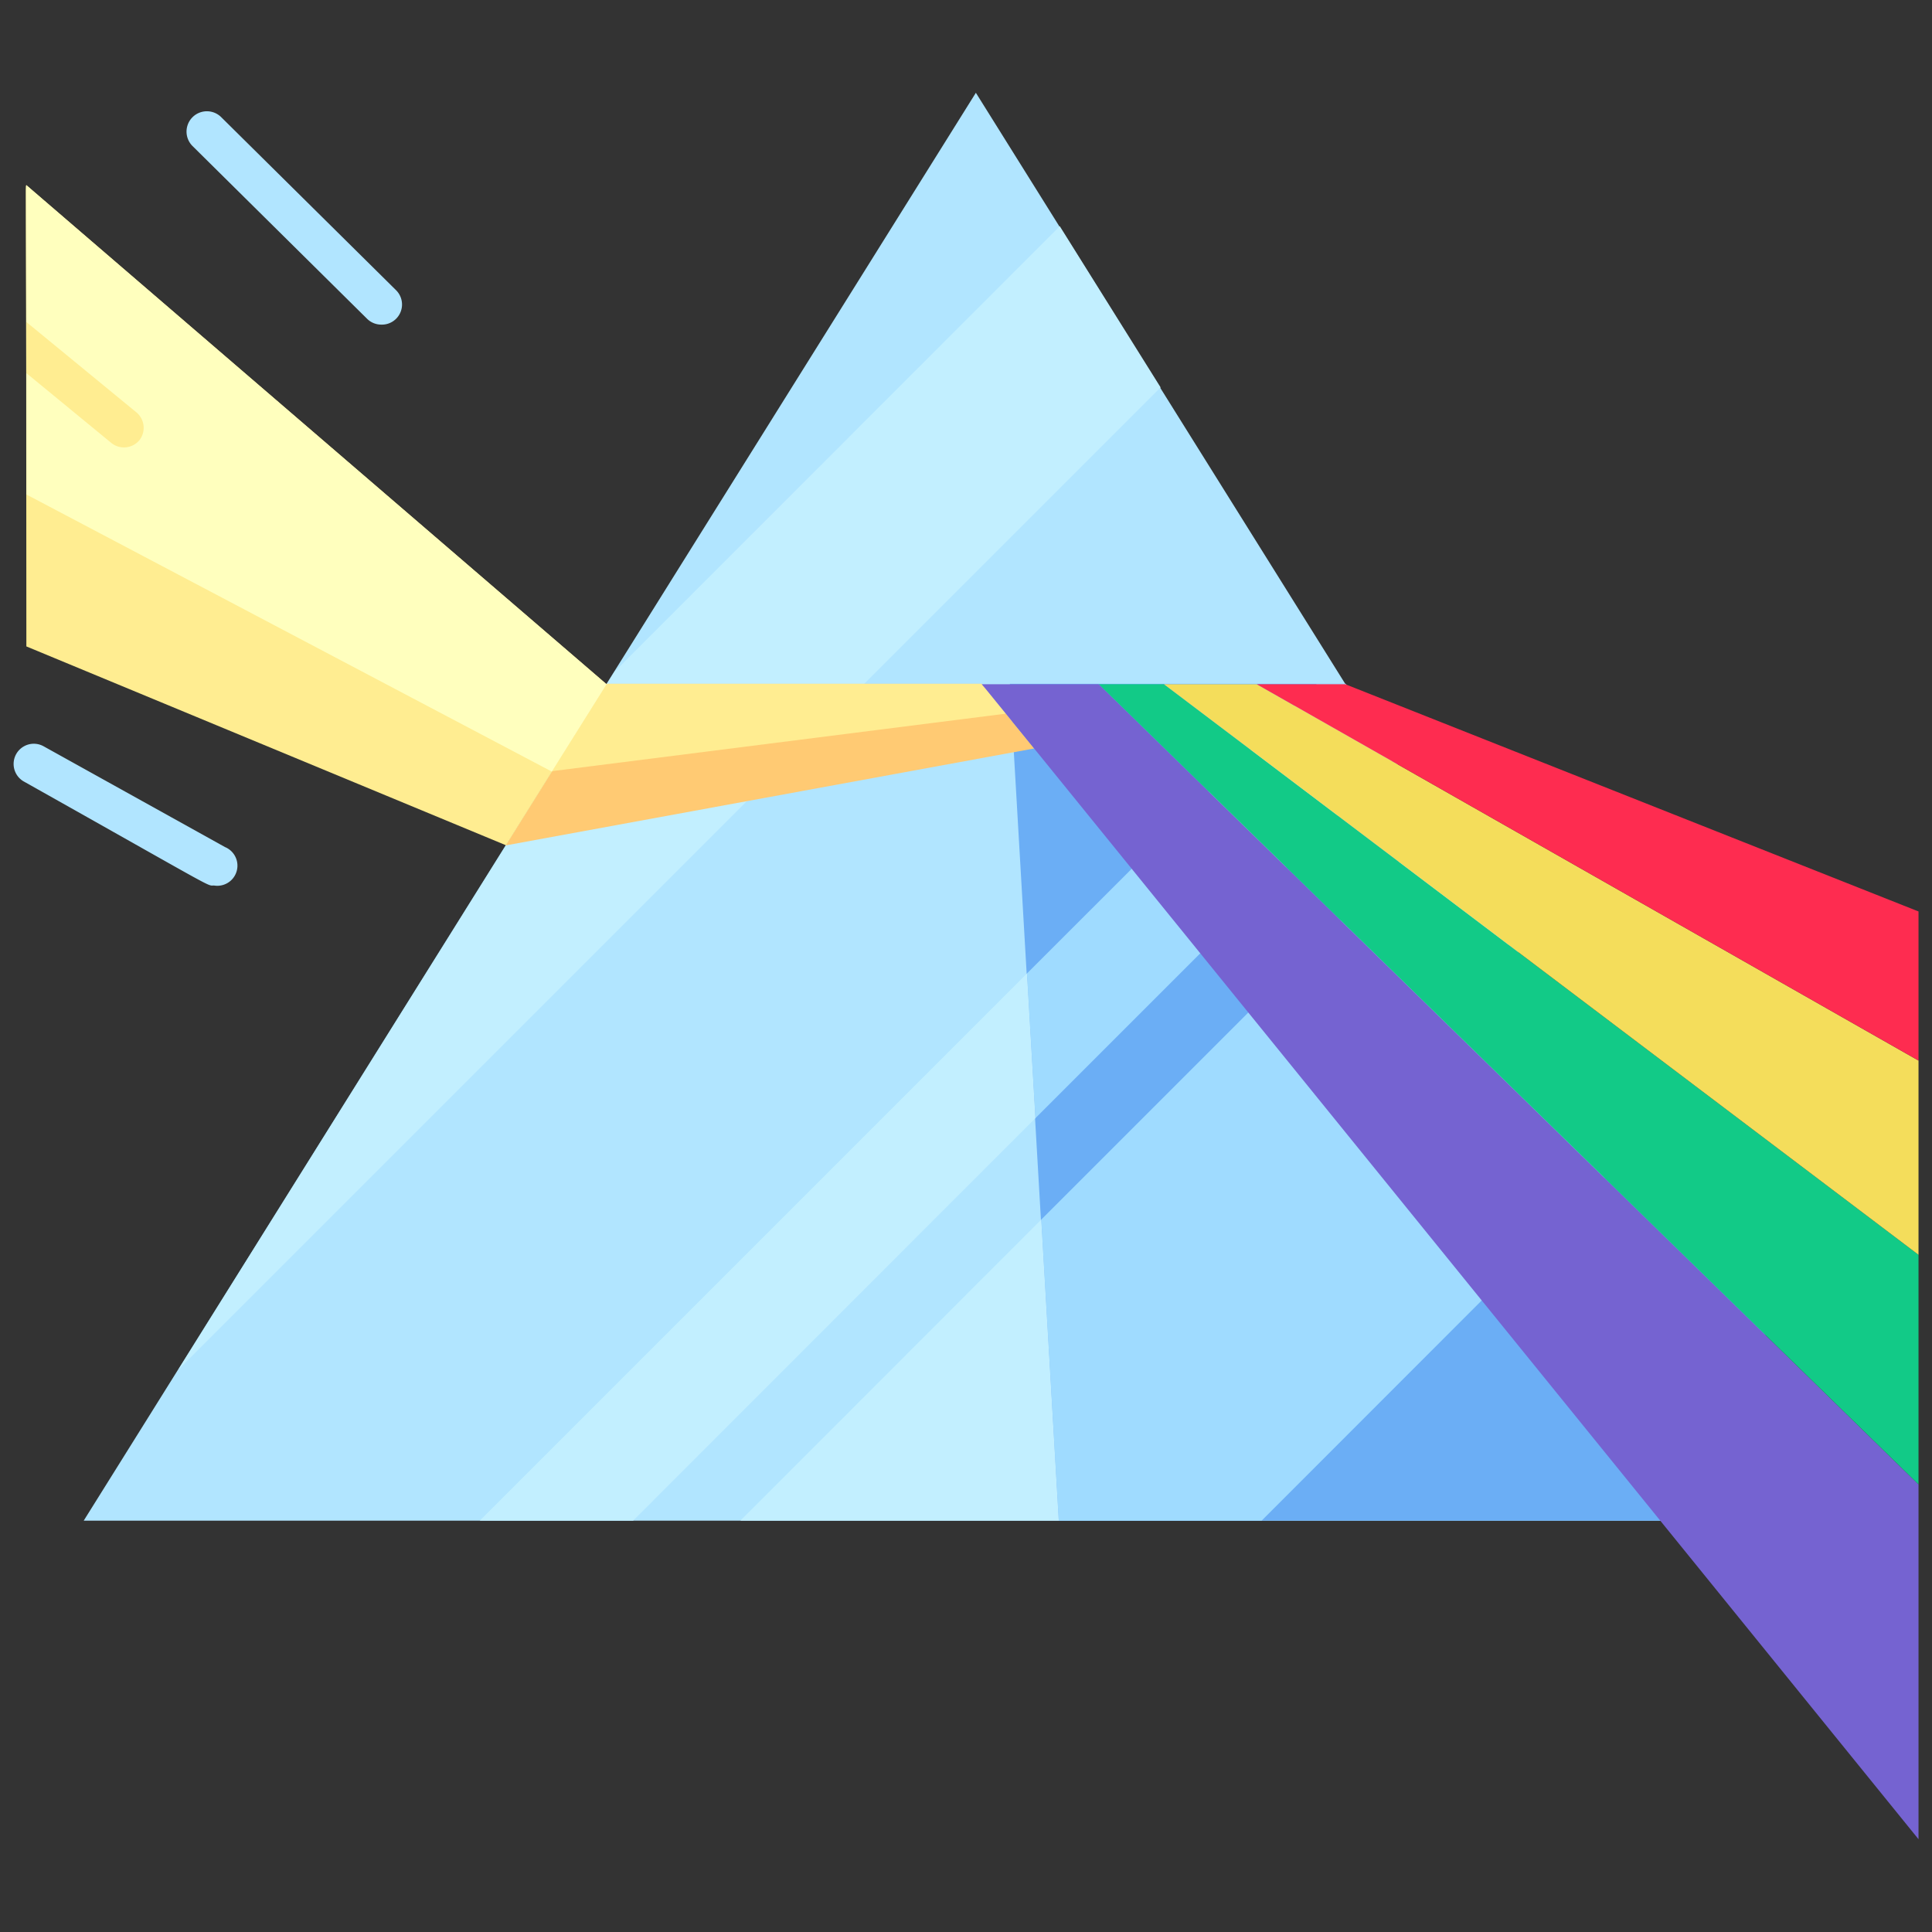 <svg height="512" viewBox="0 0 96 96" width="512" xmlns="http://www.w3.org/2000/svg"><rect x="0" y="0" width="96" height="96" fill="#333333" stroke="none"/><g id="Refraction"><path d="m92.83 75.56h-88.67l44.33-70.95z" fill="#b1e5ff"/><path d="m52.59 75.56-2.41-41.58h16.67l26.82 41.58z" fill="#6baef5"/><path d="m57.67 19.25-48.81 48.81 21.68-34.69 22.12-22.13z" fill="#c2efff"/><path d="m69.24 37.77-17.79 17.79-.42-7.19 14.4-14.39h1.44z" fill="#9fdbff"/><path d="m51.45 55.56-19.99 20h-7.62l27.19-27.19z" fill="#c2efff"/><path d="m81.25 56.99-18.56 18.57h-10.08l-.87-14.96 19.55-19.55z" fill="#9fdbff"/><path d="m52.61 75.56h-15.82l14.95-14.96z" fill="#c2efff"/><path d="m51.39 37.19-2.61-3.21h-18.64l-5.02 8.03z" fill="#ffca73"/><path d="m49.99 35.46-1.21-1.48h-18.64l-2.72 4.34z" fill="#ffed91"/><path d="m95.33 73.76v17.63c-56.41-69.59-44.99-55.48-46.55-57.39h5.82z" fill="#7563d1"/><path d="m95.33 62.35v11.41l-40.73-39.76h3.24z" fill="#12ca87"/><path d="m95.33 52.7v9.65l-37.49-28.35h4.61z" fill="#f4dd5b"/><path d="m95.33 45.29v7.41l-32.88-18.7h4.4z" fill="#fe2c50"/><path d="m30.14 34-5 8-23.83-9.88c0-23.76-.05-22.82 0-22.92z" fill="#ffed91"/><path d="m30.14 34-2.72 4.34-26.11-13.77c0-16-.05-15.27 0-15.37z" fill="#ffffbe"/><path d="m10.63 44c-.37 0 .3.31-9.45-5.17a1 1 0 0 1 1-1.74l9 5a1 1 0 0 1 -.55 1.91z" fill="#b1e5ff"/><path d="m18.94 16.13a1 1 0 0 1 -.7-.29l-8.68-8.59a1 1 0 1 1 1.44-1.42l8.68 8.59a1 1 0 0 1 -.74 1.71z" fill="#b1e5ff"/><path d="m6.93 21.87a1 1 0 0 1 -1.41.13l-4.21-3.46v-2.54l5.48 4.5a1 1 0 0 1 .14 1.37z" fill="#ffed91"/></g></svg>